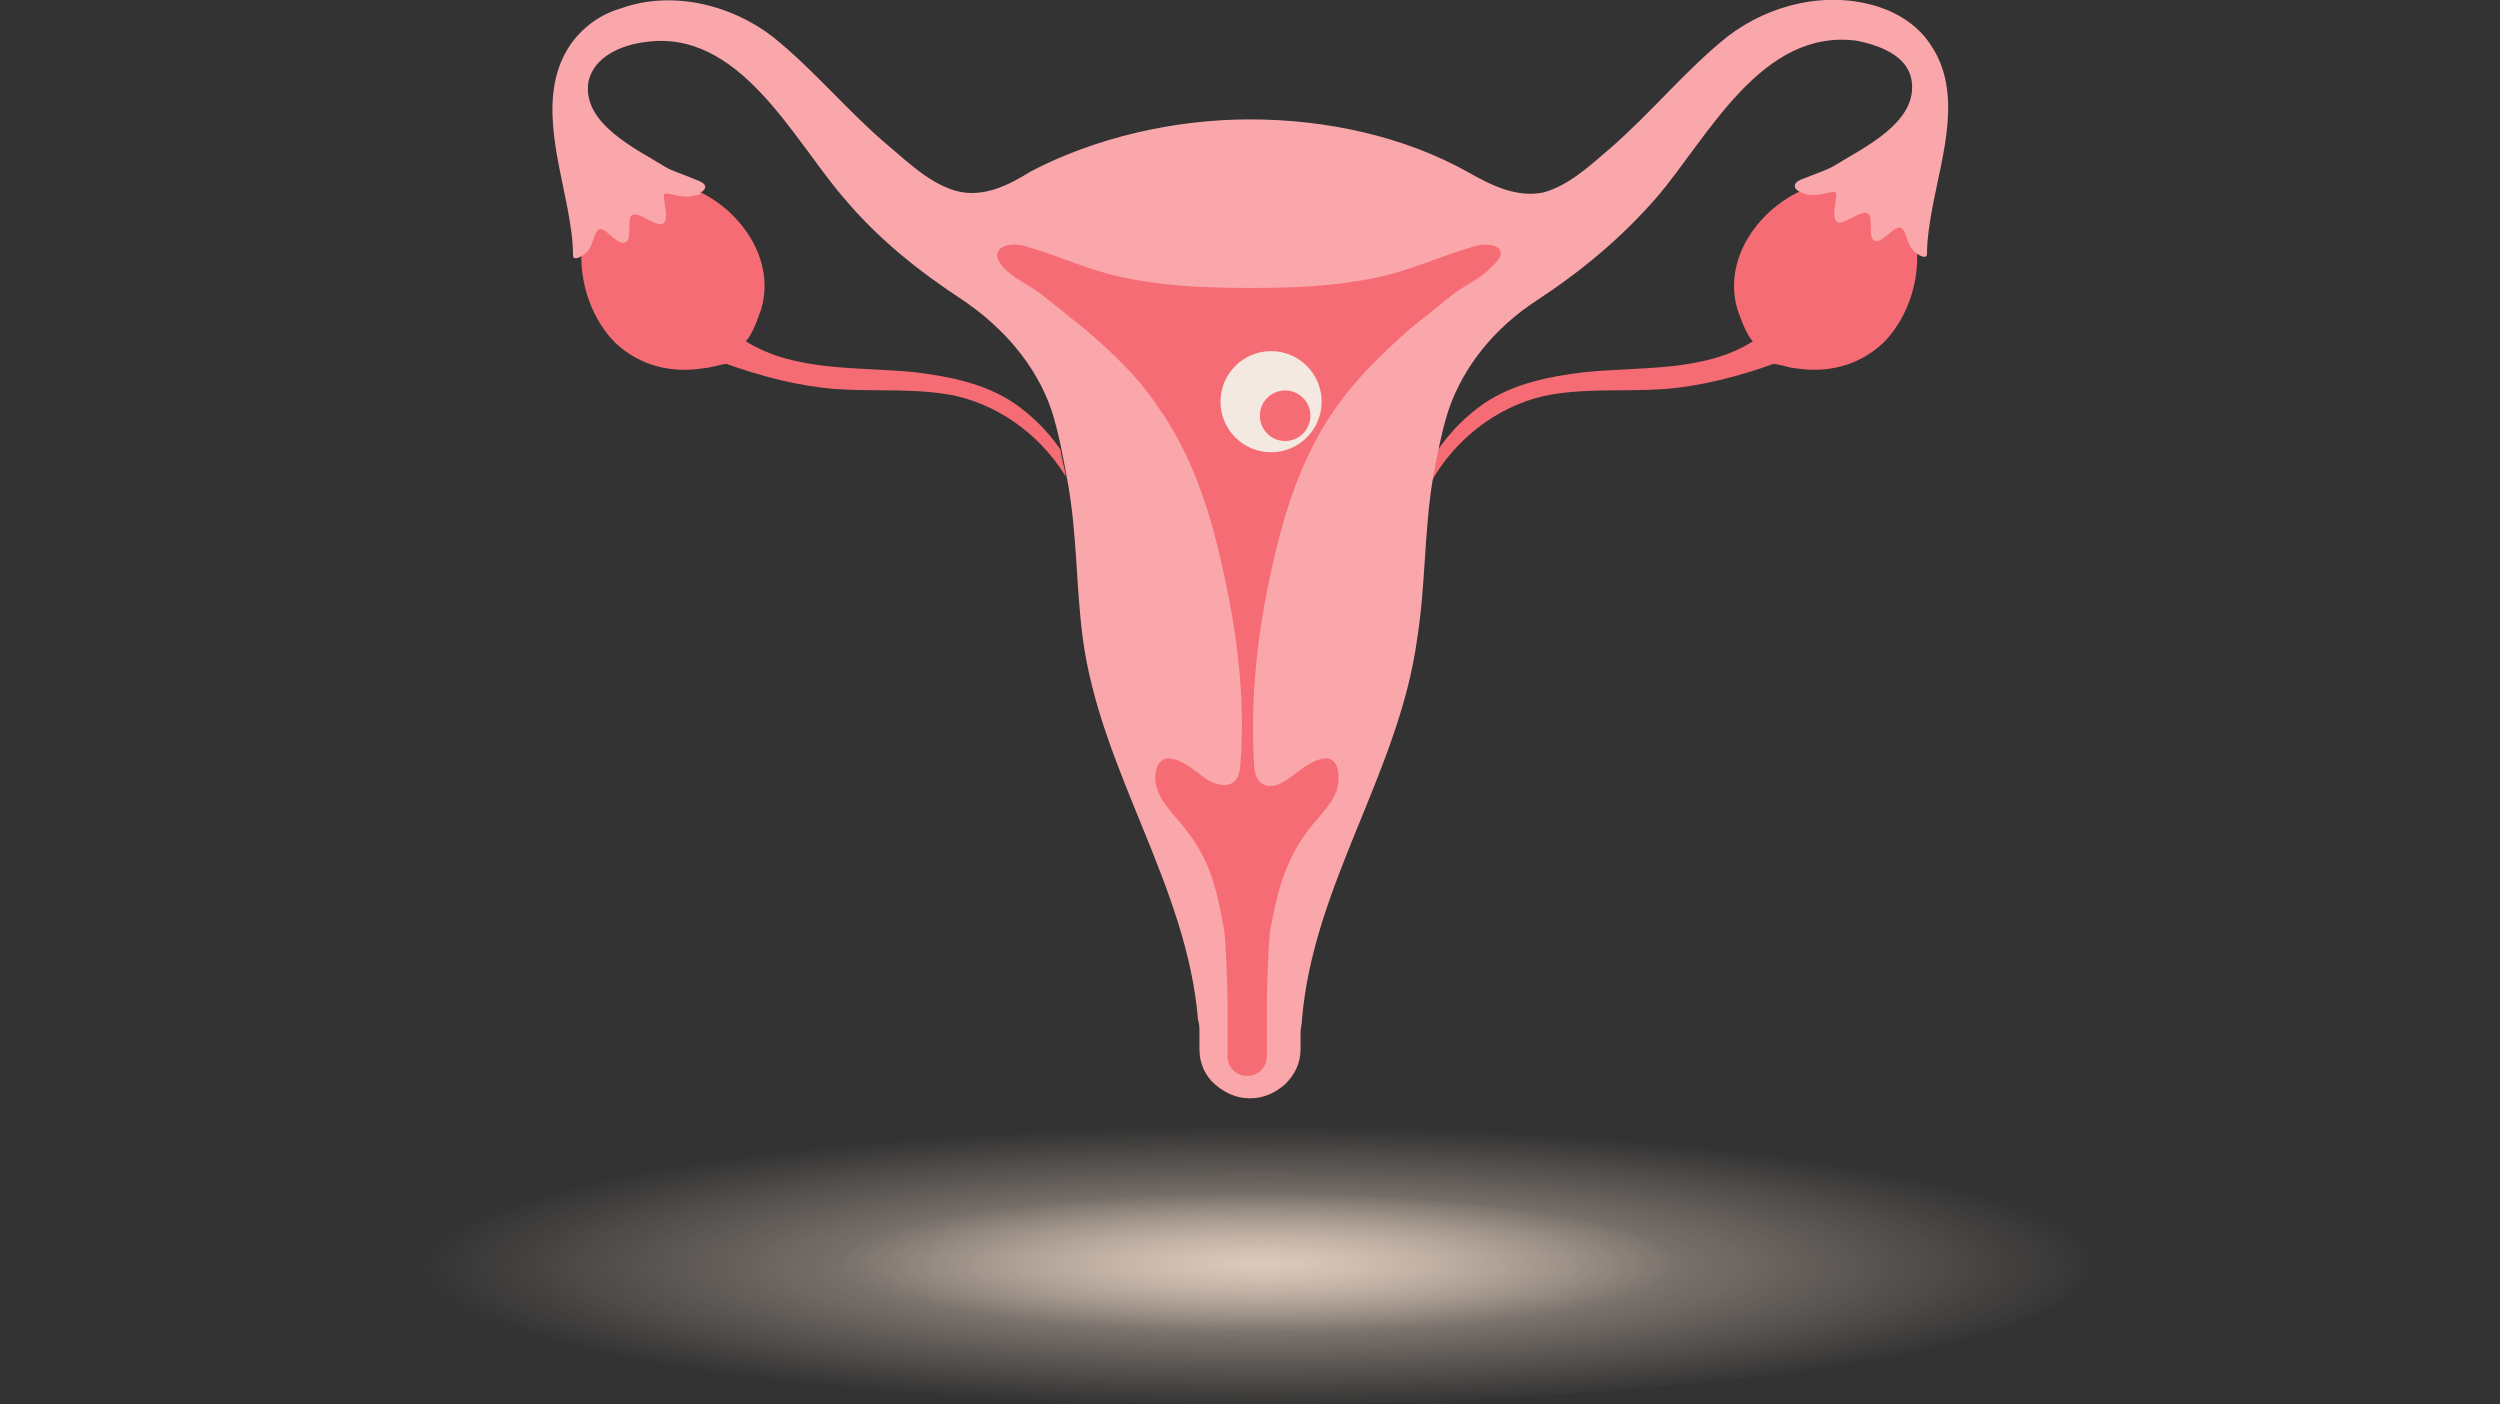 <?xml version="1.0" encoding="utf-8"?>
<!-- Generator: Adobe Illustrator 27.8.1, SVG Export Plug-In . SVG Version: 6.00 Build 0)  -->
<svg version="1.1" id="Assets" xmlns="http://www.w3.org/2000/svg" xmlns:xlink="http://www.w3.org/1999/xlink" x="0px" y="0px"
	 viewBox="0 0 178 100" style="enable-background:new 0 0 178 100;" xml:space="preserve">
<rect x="0" y="0" width="178" height="100" fill="#333333" stroke="none"/>
<style type="text/css">
	.st0{fill:#F66C74;}
	.st1{fill:#FAA7AC;}
	.st2{opacity:0.75;fill:url(#Ellipse_233_00000089570053249246334550000013125854811422411916_);enable-background:new    ;}
	.st3{opacity:0.75;fill:url(#Ellipse_234_00000075863880232440787130000010526368117752009639_);enable-background:new    ;}
	.st4{fill:#F4E9E1;}
</style>
<path class="st0" d="M101.9,34.3c1.7-3,4.6-5.3,8-6.1c2.8-0.6,5.8-0.3,8.6-0.5c2.6-0.2,5.3-0.9,7.8-1.8c0.6,0.1,1.2,0.3,1.4,0.3
	c2.3,0.4,4.6-0.1,6.4-1.8c1.6-1.6,2.5-4.1,2.4-6.4c0-0.1,0-0.2,0-0.3c0-0.5-0.1-1-0.3-1.5c-0.5-1.6-1.7-2.8-3.3-3.2
	c-1.6-0.4-3.2-0.1-4.7,0.6c-3.2,1.5-5.5,5-4.5,8.4c0.3,0.9,0.7,1.9,1.1,2.3c-3.4,2.2-8.1,1.8-12,2.2c-2.5,0.3-5,0.8-7.1,2.2
	c-1.3,0.9-2.4,2-3.3,3.3c-0.1,0.7-0.3,1.3-0.4,2C101.9,34.3,101.9,34.3,101.9,34.3L101.9,34.3z"/>
<path class="st0" d="M76.1,34.3c-1.7-3-4.6-5.3-8-6.1c-2.8-0.6-5.8-0.3-8.6-0.5c-2.6-0.2-5.3-0.9-7.8-1.8c-0.6,0.1-1.2,0.3-1.5,0.3
	c-2.3,0.4-4.6-0.1-6.4-1.8c-1.6-1.6-2.5-4.1-2.4-6.4c0-0.1,0-0.2,0-0.3c0-0.5,0.2-1,0.3-1.5c0.5-1.6,1.7-2.8,3.3-3.2
	c1.6-0.4,3.2-0.1,4.7,0.6c3.2,1.5,5.5,5,4.5,8.4c-0.3,0.9-0.7,1.9-1.1,2.3c3.5,2.2,8.1,1.8,12,2.2c2.5,0.3,5,0.8,7.1,2.2
	c1.3,0.9,2.4,2,3.3,3.3c0.1,0.7,0.3,1.3,0.4,2C76.1,34.3,76.1,34.3,76.1,34.3z"/>
<path class="st1" d="M137.6,14.7c-0.2,1.1-0.4,2.3-0.4,3.4c0,0.4-0.7,0.1-1.1-0.4c-0.4-0.6-0.4-1.4-0.8-1.5
	c-0.5-0.1-1.4,1.3-1.9,0.9c-0.4-0.3,0-1.6-0.4-1.9c-0.5-0.3-1.8,0.9-2.2,0.6c-0.5-0.3,0.1-1.9-0.1-2.1c-0.2-0.2-1.2,0.4-2.2,0.1
	c-1-0.3-0.8-0.8-0.3-1c1.5-0.6,1.9-0.7,2.4-1c2.1-1.3,6-3.1,5.5-6.1c-0.3-1.8-2.4-2.5-3.9-2.8C125.4,2,121.6,9.8,118,14
	c-2.5,2.9-5.4,5.3-8.6,7.4c-2.9,1.9-5.2,4.6-6.3,7.9c-0.5,1.6-0.8,3.3-1.1,4.9c-0.6,3.7-0.5,7.5-1.1,11.3C99.6,55,93.5,63,92.7,72.6
	c0,0.3-0.1,0.6-0.1,0.9c0,0.4,0,0.8,0,1.2c0,1-0.4,1.8-1.1,2.5c-0.7,0.6-1.5,1-2.5,1s-1.8-0.4-2.5-1s-1.1-1.5-1.1-2.5
	c0-0.4,0-0.8,0-1.2c0-0.3,0-0.6-0.1-0.9C84.5,63,78.4,55,77.1,45.5c-0.5-3.8-0.4-7.5-1.1-11.3c-0.3-1.6-0.6-3.3-1.1-4.9
	c-1.1-3.3-3.5-6-6.3-7.9C65.4,19.3,62.5,17,60,14c-3.6-4.2-7.4-12-14.1-11c-1.6,0.2-3.6,1-4,2.8c-0.5,3,3.4,4.8,5.5,6.1
	c0.5,0.3,1,0.4,2.4,1c0.5,0.2,0.7,0.6-0.3,1c-1,0.3-2-0.3-2.2-0.1c-0.2,0.2,0.4,1.8-0.1,2.1c-0.5,0.3-1.7-0.9-2.2-0.6
	c-0.4,0.2,0,1.6-0.4,1.9c-0.6,0.4-1.4-1-1.9-0.9c-0.4,0.1-0.4,0.9-0.8,1.5c-0.4,0.5-1.1,0.8-1.1,0.4c0-1.2-0.2-2.3-0.4-3.4
	c-0.7-3.7-2.1-8.2,0.2-11.6c0.9-1.3,2.2-2.2,3.6-2.6C47.8-0.7,52,0.3,55,2.6C58,5,60.4,8,63.4,10.5c1.4,1.2,2.9,2.6,4.7,3.1
	c1.9,0.5,3.7-0.4,5.3-1.4C78,9.8,83.6,8.5,89,8.5s11,1.2,15.6,3.8c1.6,0.9,3.4,1.8,5.3,1.4c1.8-0.5,3.3-1.9,4.7-3.1
	C117.6,8,120,5,123,2.6c3-2.3,7.1-3.3,10.8-2.1c1.5,0.5,2.8,1.4,3.6,2.6C139.8,6.5,138.3,11,137.6,14.7L137.6,14.7z"/>
<path class="st1" d="M49.9,13.8c-0.1,0.1-0.2,0.1-0.4,0.1c-1,0.3-2-0.3-2.2-0.1c-0.2,0.2,0.4,1.8-0.1,2.1c-0.5,0.3-1.7-0.9-2.2-0.6
	c-0.4,0.2,0,1.6-0.4,1.9c-0.6,0.4-1.4-1-1.9-0.9c-0.4,0.1-0.4,0.9-0.8,1.5c-0.1,0.1-0.2,0.2-0.3,0.3c0-0.1,0-0.2,0-0.3
	c0-0.5,0.2-1,0.3-1.5c0.5-1.6,1.7-2.8,3.3-3.2C46.7,12.8,48.4,13.1,49.9,13.8z"/>
<path class="st0" d="M105.1,17.5c-2.5,0.7-4.7,1.8-7.3,2.3c-2.9,0.6-5.8,0.7-8.8,0.7s-5.9-0.1-8.8-0.7c-2.6-0.5-4.8-1.6-7.3-2.3
	c-1.2-0.3-2.6,0.2-1.5,1.5c0.7,0.8,1.9,1.3,2.8,2c1,0.8,2,1.6,3,2.4c1.9,1.6,3.8,3.4,5.2,5.5c2.5,3.5,3.8,7.6,4.7,11.8
	c1,4.5,1.6,9.2,1.2,13.9c-0.1,1.3-1,1.6-2.2,1c-0.8-0.5-1.8-1.5-2.8-1.6c-1.1-0.1-1.2,1.5-0.9,2.2c0.4,1.2,1.5,2.1,2.2,3.1
	c1.7,2.2,2.1,4.5,2.5,6.6c0.1,0.5,0.2,1.4,0.3,5.1c0,1,0,2.9,0,4.2c0,0.8,0.6,1.4,1.4,1.4s1.4-0.6,1.4-1.4c0-1.3,0-3.2,0-4.2
	c0.1-3.8,0.2-4.7,0.3-5.1c0.4-2.1,0.9-4.4,2.5-6.6c0.7-1,1.8-1.9,2.2-3.1c0.2-0.8,0.2-2.3-0.9-2.2c-1,0.1-2,1.1-2.8,1.6
	c-1.1,0.7-2.1,0.4-2.2-1c-0.3-4.7,0.2-9.4,1.2-13.9c0.9-4.2,2.2-8.3,4.7-11.8c1.5-2.1,3.3-3.8,5.2-5.5c1-0.8,2-1.6,3-2.4
	c0.9-0.7,2.1-1.2,2.8-2C107.7,17.7,106.3,17.2,105.1,17.5z"/>
<g id="Group_6881">
	
		<radialGradient id="Ellipse_233_00000110452641480939245200000010227786866265883820_" cx="-5038.06" cy="-2463.65" r="0.5" gradientTransform="matrix(120 0 0 -20 604656 -49183.051)" gradientUnits="userSpaceOnUse">
		<stop  offset="0" style="stop-color:#E9D4C4"/>
		<stop  offset="1" style="stop-color:#E9D4C4;stop-opacity:0"/>
	</radialGradient>
	
		<ellipse id="Ellipse_233" style="opacity:0.75;fill:url(#Ellipse_233_00000110452641480939245200000010227786866265883820_);enable-background:new    ;" cx="89" cy="90" rx="60" ry="10"/>
	
		<radialGradient id="Ellipse_234_00000047035165162598711270000011503189990685537681_" cx="-4993.62" cy="-2744.83" r="0.5" gradientTransform="matrix(60 0 0 -10 299706 -27358.262)" gradientUnits="userSpaceOnUse">
		<stop  offset="0" style="stop-color:#E9D4C4"/>
		<stop  offset="1" style="stop-color:#E9D4C4;stop-opacity:0"/>
	</radialGradient>
	
		<ellipse id="Ellipse_234" style="opacity:0.75;fill:url(#Ellipse_234_00000047035165162598711270000011503189990685537681_);enable-background:new    ;" cx="89" cy="90" rx="30" ry="5"/>
</g>
<circle class="st4" cx="90.5" cy="28.6" r="3.6"/>
<circle class="st0" cx="91.5" cy="29.6" r="1.8"/>
</svg>
